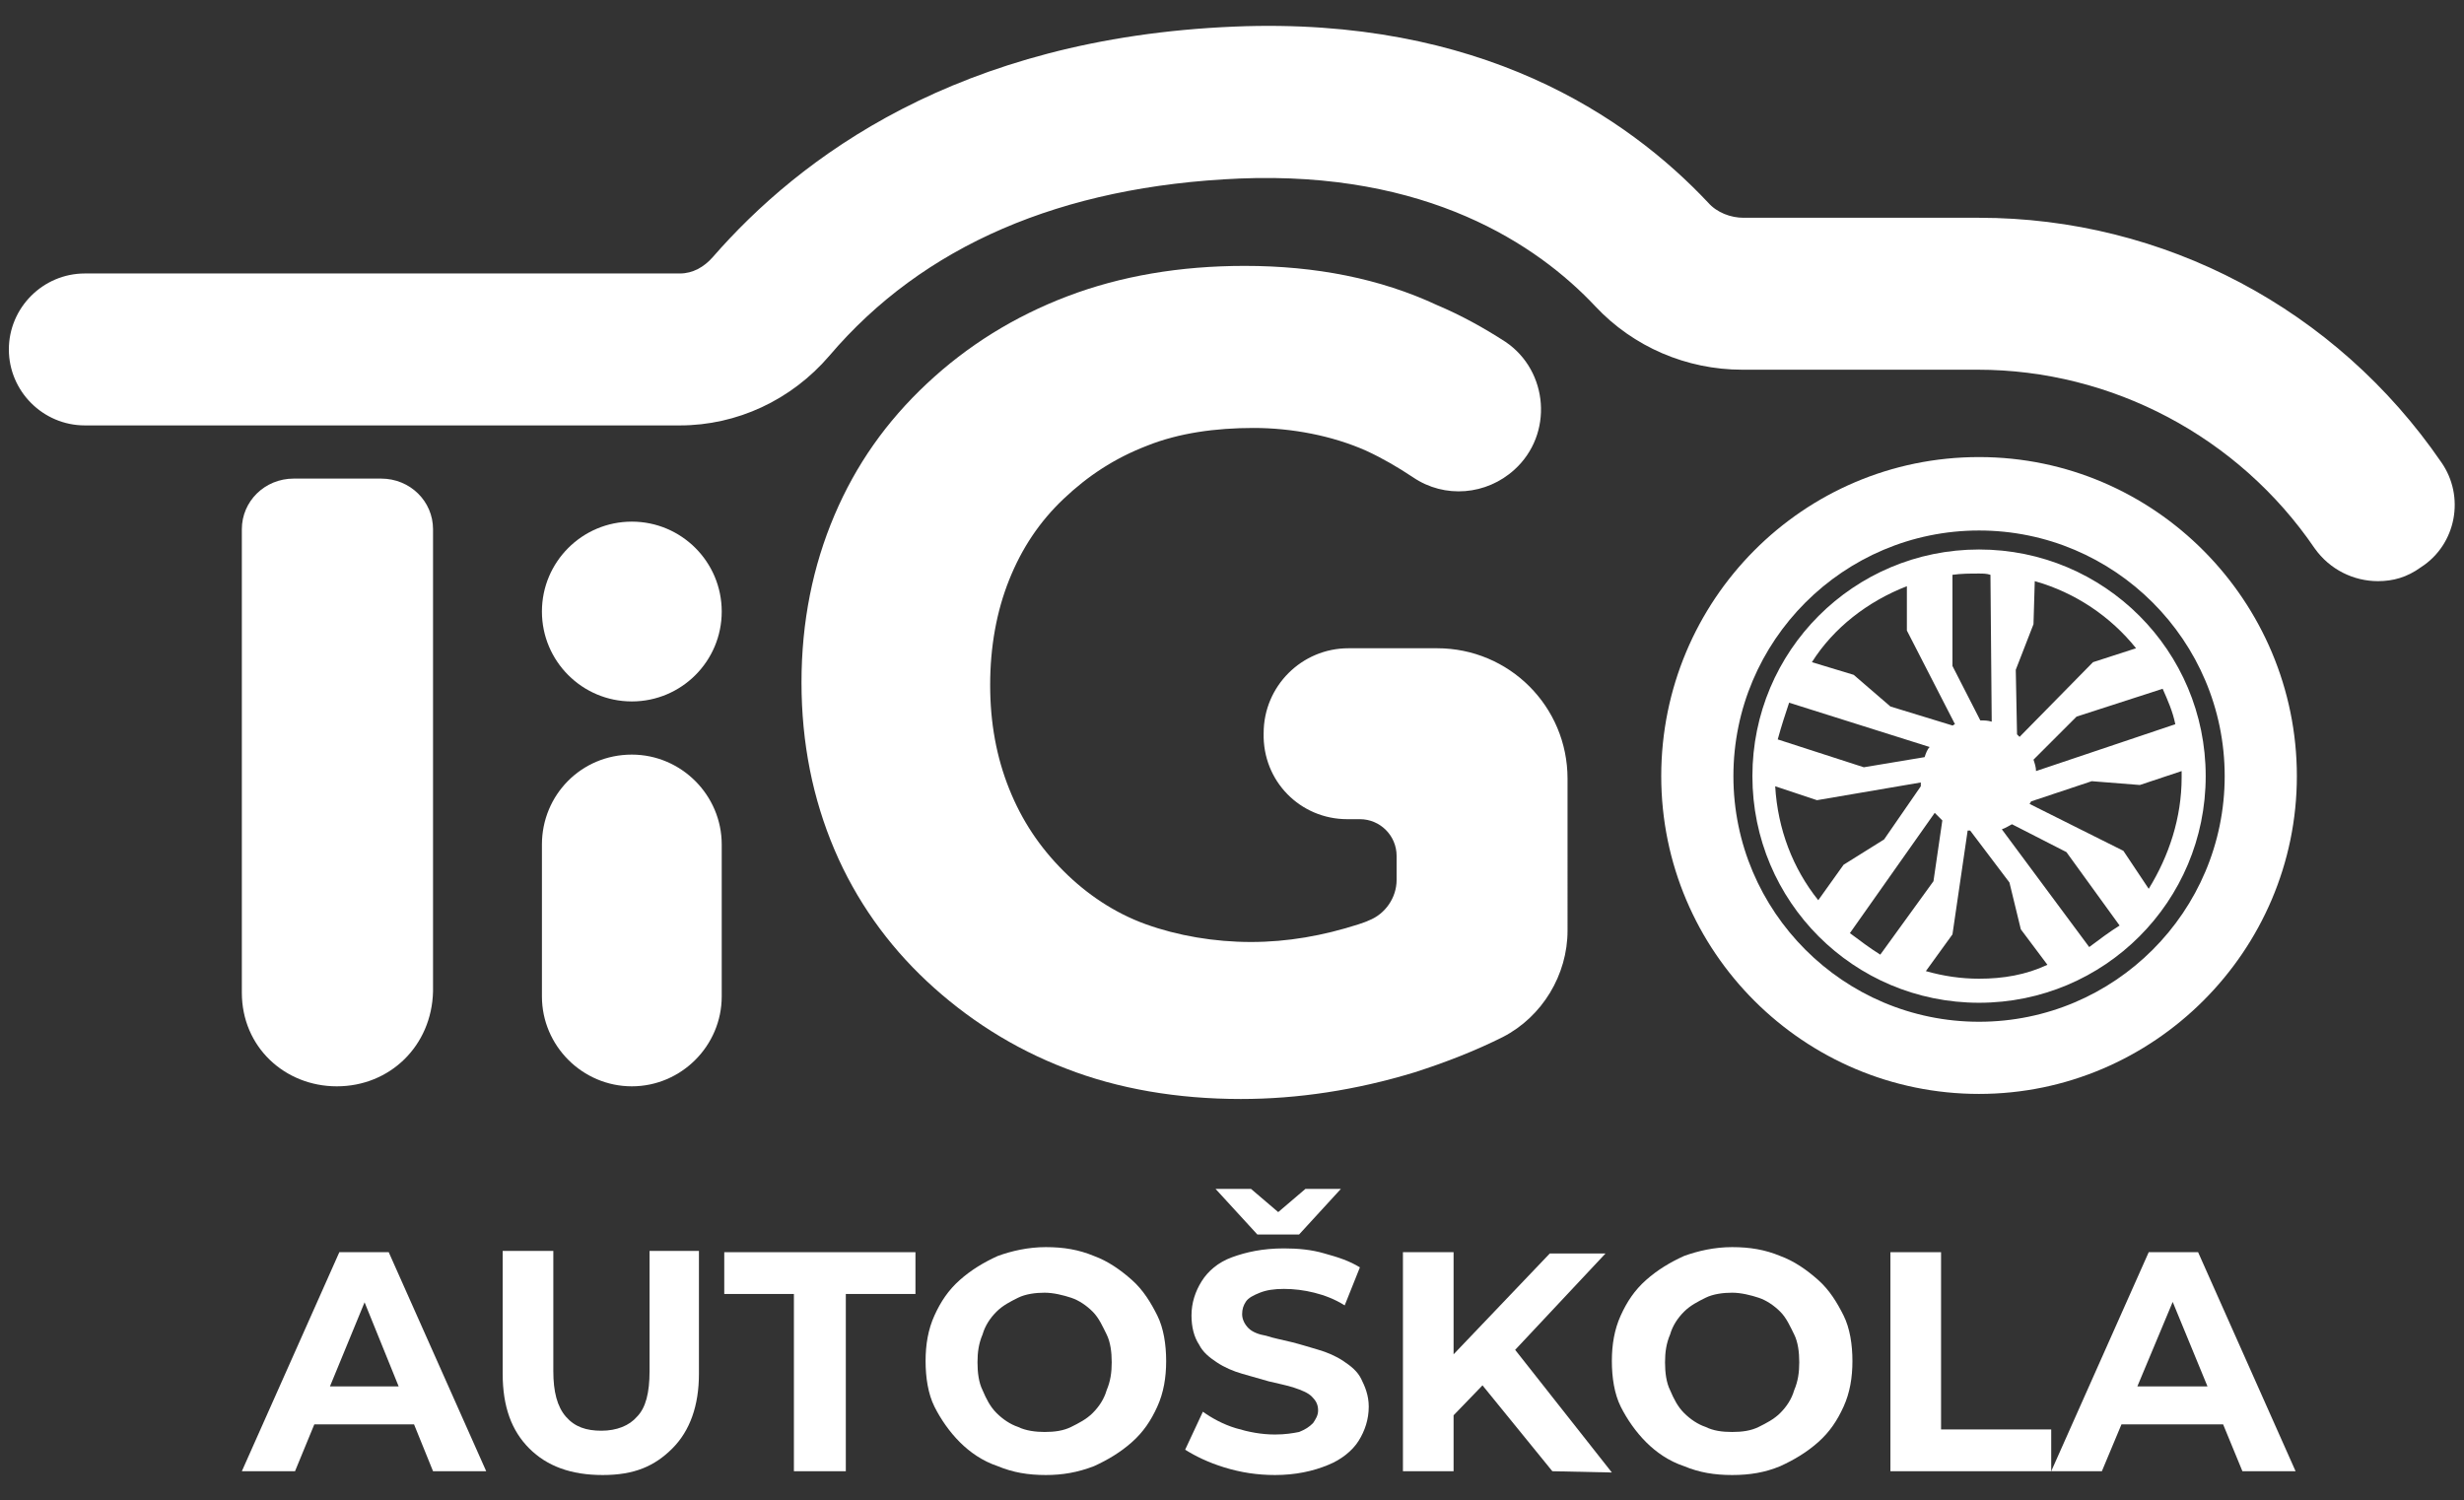<?xml version="1.0" encoding="utf-8"?>
<!-- Generator: Adobe Illustrator 27.6.1, SVG Export Plug-In . SVG Version: 6.00 Build 0)  -->
<svg version="1.1" id="Layer_1" xmlns="http://www.w3.org/2000/svg" xmlns:xlink="http://www.w3.org/1999/xlink" x="0px" y="0px"
	 width="194.6px" height="118.5px" viewBox="0 0 194.6 118.5" style="enable-background:new 0 0 194.6 118.5;" xml:space="preserve"
	>
<rect x="0" y="0" width="194.6" height="118.5" fill="#333333" stroke="none"/>
<style type="text/css">
	.st0{fill:#FFFFFF;}
	.st1{fill:url(#SVGID_1_);}
	.st2{fill:url(#SVGID_00000027583012575811612700000014482556639086022842_);}
	.st3{fill:url(#SVGID_00000078735903801988084920000003047217806078353288_);}
	.st4{fill:url(#SVGID_00000086667126397015713700000001255772970708351419_);}
	.st5{fill:url(#SVGID_00000072262916871247007460000014254425689237694625_);}
	.st6{fill:url(#SVGID_00000002362427777688826640000001082474645530466213_);}
	.st7{fill:url(#SVGID_00000170984379968620101370000004186044349859129219_);}
	.st8{fill:url(#SVGID_00000093859901687678653980000006487553528866949264_);}
	.st9{fill:url(#SVGID_00000139266271553598257020000010052839203468980374_);}
	.st10{fill:url(#SVGID_00000007417330565324428280000002765506695364189615_);}
	.st11{fill:url(#SVGID_00000062890977462754943940000007458211662344434328_);}
	.st12{fill:url(#SVGID_00000123406154474172041490000002920592944136157873_);}
	.st13{fill:url(#SVGID_00000014603093302725838590000003119455232659274398_);}
	.st14{fill:url(#SVGID_00000098939674017341790510000018101324969735372945_);}
	.st15{fill:url(#SVGID_00000179626220765694365150000011947477555306458032_);}
	.st16{fill:url(#SVGID_00000040565937964507476490000010689232315975224974_);}
</style>
<g>
	<g>
		<g>
			<path class="st0" d="M49.9,59.6L49.9,59.6c3.9,0,7.1,3.2,7.1,7.1v12c0,3.9-3.2,7.1-7.1,7.1l0,0c-3.9,0-7.1-3.2-7.1-7.1v-12
				C42.8,62.8,45.9,59.6,49.9,59.6z"/>
			<path class="st0" d="M106.4,64.7h1c1.6,0,2.9,1.3,2.9,2.9v1.9c0,1.4-0.9,2.7-2.2,3.2c-0.2,0.1-0.5,0.2-0.8,0.3
				c-2.8,0.9-5.6,1.4-8.5,1.4s-5.8-0.5-8.3-1.4s-4.7-2.4-6.5-4.2c-1.9-1.9-3.3-4-4.3-6.5c-1-2.5-1.5-5.2-1.5-8.2s0.5-5.8,1.5-8.3
				c1-2.5,2.4-4.6,4.3-6.4c1.9-1.8,4-3.2,6.6-4.2c2.5-1,5.4-1.4,8.4-1.4s6.2,0.6,8.9,1.8c1.3,0.6,2.5,1.3,3.7,2.1
				c2.5,1.7,5.8,1.4,8-0.6l0,0c3.1-2.8,2.7-7.8-0.7-10.1c-1.7-1.1-3.5-2.1-5.4-2.9C109,22,103.9,21,98.3,21c-5.1,0-9.8,0.8-14,2.4
				c-4.2,1.6-7.9,3.9-11.1,6.9c-3.2,3-5.6,6.4-7.3,10.4s-2.6,8.4-2.6,13.2s0.9,9.2,2.6,13.2c1.7,4,4.2,7.5,7.3,10.4s6.8,5.3,11,6.9
				C88.3,86,93,86.8,98,86.8c4.5,0,9.1-0.7,13.7-2.1c2.5-0.8,4.8-1.7,7-2.8c3.1-1.6,5.1-4.9,5.1-8.4V61.5c0-5.7-4.6-10.3-10.3-10.3
				h-7c-3.7,0-6.7,3-6.7,6.7l0,0C99.7,61.7,102.7,64.7,106.4,64.7L106.4,64.7z"/>
			<circle class="st0" cx="49.9" cy="48.3" r="7.1"/>
		</g>
		<path class="st0" d="M26.6,85.8L26.6,85.8c-4.1,0-7.5-3.1-7.5-7.4V41.8c0-2.2,1.8-4,4.1-4h6.9c2.3,0,4.1,1.8,4.1,4v36.5
			C34.1,82.6,30.8,85.8,26.6,85.8z"/>
		<path class="st0" d="M187.8,45.9c-1.9,0-3.8-0.9-5-2.6c-6-8.8-16-14.1-26.6-14.1h-18.6c-4.4,0-8.6-1.8-11.6-5
			c-4.6-4.9-13.3-10.7-28.1-10.1c-14.1,0.6-25,5.3-32.4,14c-3,3.5-7.3,5.5-11.8,5.5h-47c-3.3,0-6-2.7-6-6s2.7-6,6-6h47
			c1,0,1.9-0.5,2.6-1.3C63.1,12.5,75.6,3,97.5,2.1c19.4-0.8,31,7.1,37.4,13.9c0.7,0.8,1.8,1.2,2.8,1.2h18.6
			c14.6,0,28.2,7.2,36.5,19.3c1.9,2.7,1.2,6.5-1.6,8.3C190.1,45.6,189,45.9,187.8,45.9L187.8,45.9z"/>
		<g>
			<path class="st0" d="M156.3,36.1c-13.9,0-25.1,11.3-25.1,25.2s11.3,25.1,25.1,25.1s25.1-11.3,25.1-25.1S170.2,36.1,156.3,36.1z
				 M156.3,80.7c-10.7,0-19.4-8.7-19.4-19.4s8.7-19.4,19.4-19.4s19.4,8.7,19.4,19.4S167,80.7,156.3,80.7z"/>
			<path class="st0" d="M156.3,43.4c-9.9,0-17.9,8-17.9,17.9s8,17.9,17.9,17.9s17.9-8,17.9-17.9S166.2,43.4,156.3,43.4z M170.8,54.4
				c0.4,0.9,0.8,1.8,1,2.8l-11,3.7c0-0.3-0.1-0.6-0.2-0.9l3.4-3.4L170.8,54.4L170.8,54.4z M160.7,45.9c3.2,0.9,6,2.8,8,5.3l-3.4,1.1
				l-5.8,5.9c-0.1-0.1-0.1-0.1-0.2-0.2l-0.1-5.1l1.4-3.6L160.7,45.9L160.7,45.9z M154.2,45.4c0.7-0.1,1.4-0.1,2.1-0.1
				c0.3,0,0.6,0,0.9,0.1l0.1,11.6c-0.3-0.1-0.6-0.1-0.9-0.1l-2.2-4.3V45.4L154.2,45.4z M150.6,46.3v3.5l3.8,7.4
				c-0.1,0-0.1,0.1-0.2,0.1l-4.9-1.5l-2.9-2.5l-3.3-1C144.8,49.6,147.5,47.5,150.6,46.3L150.6,46.3z M141.3,55.5l11.1,3.5
				c-0.2,0.2-0.3,0.5-0.4,0.8l-4.8,0.8l-6.8-2.2C140.7,57.3,141,56.4,141.3,55.5L141.3,55.5z M143.6,71.1c-2-2.5-3.2-5.6-3.4-9
				l3.3,1.1l8.2-1.4c0,0.1,0,0.2,0,0.3l-2.9,4.2l-3.2,2L143.6,71.1L143.6,71.1z M146.1,73.7l6.7-9.5c0.2,0.2,0.4,0.4,0.6,0.6
				l-0.7,4.8l-4.2,5.8C147.7,74.9,146.9,74.3,146.1,73.7L146.1,73.7z M156.3,77.3c-1.4,0-2.8-0.2-4.2-0.6l2.1-2.9l1.2-8.2
				c0.1,0,0.2,0,0.2,0l3.1,4.1l0.9,3.7l2.1,2.8C160,77,158.2,77.3,156.3,77.3L156.3,77.3z M165,74.8l-6.9-9.3
				c0.3-0.1,0.6-0.3,0.8-0.4l4.3,2.2l4.2,5.8C166.6,73.6,165.8,74.2,165,74.8L165,74.8z M167.7,67.2l-7.4-3.7c0-0.1,0.1-0.1,0.1-0.2
				l4.8-1.6l3.8,0.3l3.3-1.1c0,0.2,0,0.4,0,0.5c0,3.2-1,6.2-2.6,8.8L167.7,67.2L167.7,67.2z"/>
		</g>
	</g>
	<g>
		<path class="st0" d="M19.1,116.2l7.7-17.3h3.9l7.7,17.3h-4.2L28,100.9h1.6l-6.3,15.3L19.1,116.2L19.1,116.2z M23,112.5l1.1-3h8.9
			l1.1,3H23L23,112.5z"/>
		<path class="st0" d="M47.6,116.5c-2.5,0-4.4-0.7-5.8-2.1c-1.4-1.4-2.1-3.3-2.1-5.9v-9.7h4v9.5c0,1.6,0.3,2.8,1,3.6
			s1.6,1.1,2.8,1.1s2.2-0.4,2.8-1.1c0.7-0.7,1-1.9,1-3.6v-9.5h3.9v9.7c0,2.5-0.7,4.5-2.1,5.9S50.1,116.5,47.6,116.5L47.6,116.5z"/>
		<path class="st0" d="M62.7,116.2v-14h-5.5v-3.3h15.1v3.3h-5.5v14H62.7L62.7,116.2z"/>
		<path class="st0" d="M82.6,116.5c-1.4,0-2.6-0.2-3.8-0.7c-1.2-0.4-2.2-1.1-3-1.9s-1.5-1.8-2-2.8s-0.7-2.3-0.7-3.6s0.2-2.5,0.7-3.6
			c0.5-1.1,1.1-2,2-2.8s1.9-1.4,3-1.9c1.1-0.4,2.4-0.7,3.8-0.7s2.6,0.2,3.8,0.7c1.1,0.4,2.1,1.1,3,1.9s1.5,1.8,2,2.8
			s0.7,2.3,0.7,3.6s-0.2,2.5-0.7,3.6c-0.5,1.1-1.1,2-2,2.8s-1.9,1.4-3,1.9C85.1,116.3,83.9,116.5,82.6,116.5L82.6,116.5z
			 M82.5,113.1c0.8,0,1.5-0.1,2.1-0.4c0.6-0.3,1.2-0.6,1.7-1.1c0.5-0.5,0.9-1.1,1.1-1.8c0.3-0.7,0.4-1.4,0.4-2.2s-0.1-1.6-0.4-2.2
			s-0.6-1.3-1.1-1.8s-1.1-0.9-1.7-1.1s-1.4-0.4-2.1-0.4s-1.5,0.1-2.1,0.4s-1.2,0.6-1.7,1.1c-0.5,0.5-0.9,1.1-1.1,1.8
			c-0.3,0.7-0.4,1.4-0.4,2.2s0.1,1.6,0.4,2.2c0.3,0.7,0.6,1.3,1.1,1.8c0.5,0.5,1.1,0.9,1.7,1.1C81,113,81.8,113.1,82.5,113.1
			L82.5,113.1z"/>
		<path class="st0" d="M100.7,116.5c-1.4,0-2.7-0.2-4-0.6c-1.3-0.4-2.3-0.9-3.1-1.4l1.4-3c0.7,0.5,1.6,1,2.6,1.3
			c1,0.3,2,0.5,3.1,0.5c0.8,0,1.4-0.1,1.9-0.2c0.5-0.2,0.8-0.4,1.1-0.7c0.2-0.3,0.4-0.6,0.4-1c0-0.5-0.2-0.8-0.5-1.1
			s-0.8-0.5-1.4-0.7c-0.6-0.2-1.2-0.3-2-0.5c-0.7-0.2-1.4-0.4-2.1-0.6s-1.4-0.5-2-0.9s-1.1-0.8-1.4-1.4c-0.4-0.6-0.6-1.4-0.6-2.3
			c0-1,0.3-1.9,0.8-2.7s1.3-1.5,2.4-1.9s2.4-0.7,4.1-0.7c1.1,0,2.2,0.1,3.2,0.4c1.1,0.3,2,0.6,2.8,1.1l-1.2,3
			c-0.8-0.5-1.6-0.8-2.4-1s-1.6-0.3-2.4-0.3s-1.4,0.1-1.9,0.3c-0.5,0.2-0.9,0.4-1.1,0.7c-0.2,0.3-0.3,0.6-0.3,1
			c0,0.4,0.2,0.8,0.5,1.1s0.8,0.5,1.4,0.6c0.6,0.2,1.2,0.3,2,0.5s1.4,0.4,2.1,0.6c0.7,0.2,1.4,0.5,2,0.9c0.6,0.4,1.1,0.8,1.4,1.4
			s0.6,1.3,0.6,2.2c0,1-0.3,1.9-0.8,2.7c-0.5,0.8-1.4,1.5-2.4,1.9C103.7,116.2,102.3,116.5,100.7,116.5L100.7,116.5z M99.3,97.5
			L96,93.9h2.8l3.4,2.9h-2.5l3.4-2.9h2.8l-3.3,3.6H99.3L99.3,97.5z"/>
		<path class="st0" d="M110.8,116.2V98.9h4v17.3L110.8,116.2L110.8,116.2z M114.3,112.3l-0.2-4.6l8.3-8.7h4.4l-7.5,8l-2.2,2.4
			L114.3,112.3L114.3,112.3z M122.6,116.2l-6.1-7.5l2.6-2.8l8.2,10.4L122.6,116.2L122.6,116.2z"/>
		<path class="st0" d="M136.8,116.5c-1.4,0-2.6-0.2-3.8-0.7c-1.2-0.4-2.2-1.1-3-1.9s-1.5-1.8-2-2.8s-0.7-2.3-0.7-3.6
			s0.2-2.5,0.7-3.6c0.5-1.1,1.1-2,2-2.8s1.9-1.4,3-1.9c1.1-0.4,2.4-0.7,3.8-0.7s2.6,0.2,3.8,0.7c1.1,0.4,2.1,1.1,3,1.9
			s1.5,1.8,2,2.8s0.7,2.3,0.7,3.6s-0.2,2.5-0.7,3.6c-0.5,1.1-1.1,2-2,2.8s-1.9,1.4-3,1.9C139.4,116.3,138.2,116.5,136.8,116.5
			L136.8,116.5z M136.8,113.1c0.8,0,1.5-0.1,2.1-0.4c0.6-0.3,1.2-0.6,1.7-1.1c0.5-0.5,0.9-1.1,1.1-1.8c0.3-0.7,0.4-1.4,0.4-2.2
			s-0.1-1.6-0.4-2.2s-0.6-1.3-1.1-1.8s-1.1-0.9-1.7-1.1s-1.4-0.4-2.1-0.4s-1.5,0.1-2.1,0.4s-1.2,0.6-1.7,1.1
			c-0.5,0.5-0.9,1.1-1.1,1.8c-0.3,0.7-0.4,1.4-0.4,2.2s0.1,1.6,0.4,2.2c0.3,0.7,0.6,1.3,1.1,1.8c0.5,0.5,1.1,0.9,1.7,1.1
			C135.3,113,136,113.1,136.8,113.1L136.8,113.1z"/>
		<path class="st0" d="M149.3,116.2V98.9h4v14h8.7v3.3H149.3z"/>
		<path class="st0" d="M162,116.2l7.7-17.3h3.9l7.7,17.3h-4.2l-6.3-15.3h1.6l-6.4,15.3L162,116.2L162,116.2z M165.9,112.5l1.1-3h8.9
			l1.1,3H165.9L165.9,112.5z"/>
	</g>
</g>
</svg>
